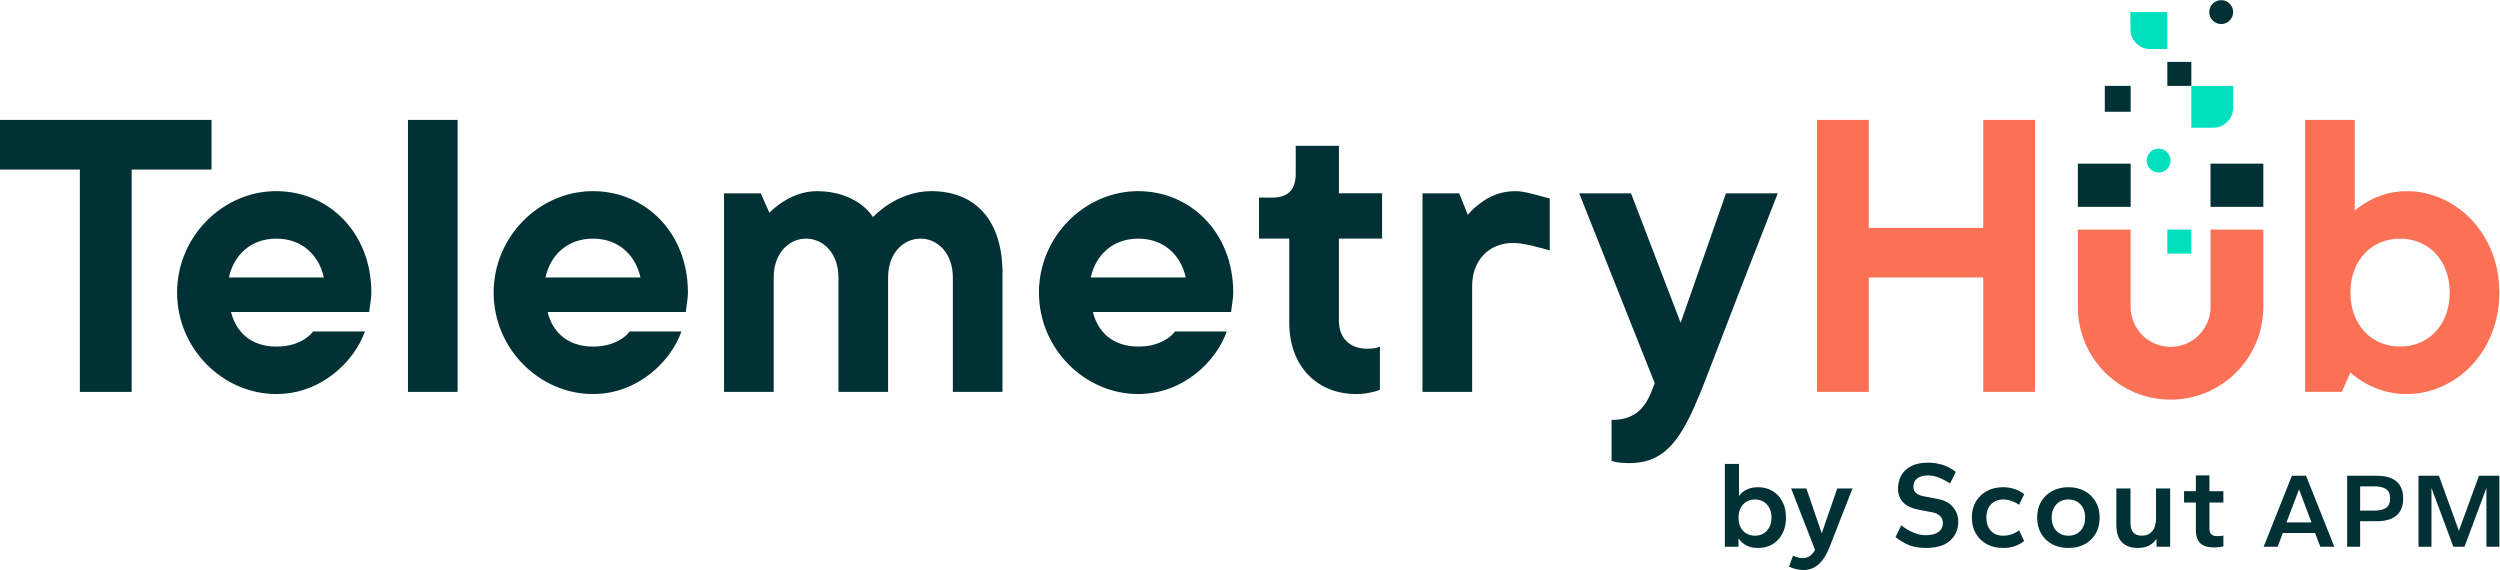 <svg xml:space="preserve" width="2666.663" height="608.037" viewBox="0.937 1.191 2666.663 608.037" xmlns="http://www.w3.org/2000/svg" xmlns:svg="http://www.w3.org/2000/svg"><defs><clipPath clipPathUnits="userSpaceOnUse" id="a"><path d="M 0,457 H 2001 V 0 H 0 Z"/></clipPath></defs><g transform="matrix(1.333,0,0,-1.333,0,609.333)"><g><g clip-path="url(#a)"><g transform="translate(1405.05,27.561)"><path d="m 0,0 c 2.58,0 4.86,0.595 6.85,1.786 1.98,1.19 3.54,2.877 4.66,5.059 1.13,2.183 1.69,4.729 1.69,7.64 0,2.976 -0.56,5.522 -1.69,7.639 -1.12,2.183 -2.68,3.869 -4.66,5.06 -1.99,1.19 -4.27,1.785 -6.85,1.785 -2.58,0 -4.86,-0.595 -6.84,-1.785 -1.99,-1.191 -3.54,-2.877 -4.67,-5.06 -1.12,-2.117 -1.68,-4.663 -1.68,-7.639 0,-2.911 0.53,-5.457 1.58,-7.64 1.13,-2.182 2.68,-3.869 4.67,-5.059 C -4.89,0.595 -2.58,0 0,0 m 2.48,-9.822 c -3.7,0 -6.88,0.694 -9.52,2.083 -2.65,1.456 -4.7,3.341 -6.15,5.655 V -8.83 H -24.11 V 57.443 H -12.8 V 31.847 c 1.53,2.116 3.58,3.803 6.16,5.059 2.57,1.257 5.62,1.885 9.12,1.885 4.24,0 8.04,-0.992 11.41,-2.976 3.38,-1.918 6.02,-4.696 7.94,-8.334 1.98,-3.637 2.98,-7.97 2.98,-12.996 0,-5.027 -1,-9.359 -2.98,-12.997 C 19.91,-2.15 17.27,-4.961 13.89,-6.945 10.52,-8.863 6.72,-9.822 2.48,-9.822" fill="#013134"/></g><g transform="translate(1444.08,0.079)"><path d="m 0,0 c -2.12,0 -4.23,0.265 -6.35,0.794 -2.12,0.463 -3.93,1.125 -5.46,1.984 l 3.18,8.632 c 1.26,-0.529 2.55,-0.959 3.87,-1.29 1.32,-0.397 2.64,-0.595 3.97,-0.595 1.39,0 2.64,0.231 3.77,0.694 1.12,0.397 2.18,1.092 3.17,2.084 1.06,0.992 2.02,2.248 2.88,3.77 l -19.15,49.208 h 12.2 l 12.31,-35.914 12.4,35.914 h 12.2 L 20.74,18.652 C 18.88,13.956 16.87,10.252 14.68,7.541 12.5,4.829 10.19,2.911 7.74,1.786 5.29,0.596 2.71,0 0,0" fill="#013134"/></g><g transform="translate(1541.72,17.739)"><path d="m 0,0 c -4.63,0 -8.87,0.661 -12.7,1.984 -3.84,1.389 -7.68,3.638 -11.51,6.747 l 4.56,9.325 c 3.57,-2.711 6.98,-4.696 10.22,-5.952 3.24,-1.257 6.38,-1.885 9.43,-1.885 4.43,0 7.8,0.86 10.12,2.579 2.38,1.72 3.57,4.134 3.57,7.243 0,2.116 -0.73,3.935 -2.19,5.456 -1.45,1.521 -3.6,2.547 -6.44,3.076 l -10.02,1.885 c -6.09,1.124 -10.49,3.141 -13.2,6.052 -2.71,2.91 -4.07,6.514 -4.07,10.814 0,3.836 0.83,7.341 2.48,10.516 1.72,3.175 4.34,5.688 7.84,7.54 3.57,1.918 8.1,2.877 13.59,2.877 3.84,0 7.61,-0.529 11.31,-1.587 3.71,-1.059 7.38,-2.977 11.02,-5.755 L 19.44,51.59 c -3.04,1.984 -6.02,3.538 -8.93,4.663 -2.84,1.19 -5.72,1.785 -8.63,1.785 -3.97,0 -6.94,-0.826 -8.93,-2.48 -1.92,-1.587 -2.87,-3.77 -2.87,-6.548 0,-2.116 0.72,-3.803 2.18,-5.06 1.45,-1.256 3.6,-2.149 6.45,-2.678 L 8.73,39.387 C 14.75,38.328 19.11,36.08 21.82,32.64 24.6,29.267 25.99,25.497 25.99,21.33 25.99,14.849 23.77,9.657 19.34,5.754 14.91,1.918 8.46,0 0,0" fill="#013134"/></g><g transform="translate(1603.58,17.739)"><path d="m 0,0 c -4.89,0 -9.22,0.992 -12.99,2.976 -3.71,2.051 -6.65,4.895 -8.83,8.532 -2.12,3.638 -3.18,7.904 -3.18,12.799 0,4.894 1.06,9.16 3.18,12.798 2.18,3.638 5.12,6.449 8.83,8.433 3.77,2.05 8.1,3.075 12.99,3.075 3.38,0 6.45,-0.496 9.23,-1.488 2.78,-0.926 5.33,-2.282 7.64,-4.067 L 12.8,34.525 C 10.75,35.98 8.64,37.039 6.45,37.7 4.34,38.428 2.19,38.791 0,38.791 c -2.71,0 -5.06,-0.595 -7.04,-1.785 -1.98,-1.125 -3.54,-2.778 -4.66,-4.961 -1.13,-2.116 -1.69,-4.696 -1.69,-7.738 0,-2.977 0.56,-5.556 1.69,-7.739 1.12,-2.182 2.68,-3.869 4.66,-5.06 1.98,-1.124 4.33,-1.686 7.04,-1.686 2.19,0 4.34,0.331 6.45,0.992 2.19,0.728 4.3,1.819 6.35,3.274 L 16.87,5.556 C 14.56,3.77 12.01,2.381 9.23,1.389 6.45,0.463 3.38,0 0,0" fill="#013134"/></g><g transform="translate(1655.84,27.561)"><path d="m 0,0 c 2.71,0 5.06,0.595 7.05,1.786 1.98,1.19 3.54,2.877 4.66,5.059 1.12,2.183 1.69,4.729 1.69,7.64 0,2.976 -0.57,5.522 -1.69,7.639 -1.12,2.183 -2.68,3.869 -4.66,5.06 -1.99,1.19 -4.34,1.785 -7.05,1.785 -2.64,0 -4.99,-0.595 -7.04,-1.785 -1.99,-1.191 -3.54,-2.877 -4.66,-5.06 -1.13,-2.117 -1.69,-4.663 -1.69,-7.639 0,-2.911 0.56,-5.457 1.69,-7.64 1.12,-2.182 2.67,-3.869 4.66,-5.059 C -5.06,0.595 -2.71,0 0,0 m 0,-9.822 c -4.89,0 -9.22,0.992 -12.99,2.976 -3.71,2.051 -6.65,4.895 -8.83,8.532 -2.12,3.638 -3.18,7.904 -3.18,12.799 0,4.894 1.06,9.16 3.18,12.798 2.18,3.638 5.12,6.449 8.83,8.433 3.77,2.05 8.1,3.075 12.99,3.075 4.96,0 9.3,-1.025 13,-3.075 3.7,-1.984 6.61,-4.795 8.73,-8.433 C 23.91,23.645 25,19.379 25,14.485 25,9.59 23.95,5.324 21.83,1.686 19.71,-1.951 16.77,-4.795 13,-6.846 9.23,-8.83 4.9,-9.822 0,-9.822" fill="#013134"/></g><g transform="translate(1711.27,17.739)"><path d="m 0,0 c -5.36,0 -9.56,1.521 -12.6,4.564 -2.98,3.042 -4.47,7.738 -4.47,14.088 V 47.621 H -5.76 V 20.338 c 0,-3.571 0.73,-6.217 2.19,-7.937 1.52,-1.719 3.8,-2.579 6.84,-2.579 3.57,0 6.35,1.19 8.34,3.571 2.05,2.448 3.07,5.821 3.07,10.12 V 47.621 H 25.99 V 0.992 H 15.08 v 6.35 C 13.69,5.093 11.74,3.307 9.22,1.984 6.71,0.661 3.64,0 0,0" fill="#013134"/></g><g transform="translate(1772.38,18.164)"><path d="m 0,0 c -5.04,0 -8.72,1.134 -11.05,3.402 -2.33,2.267 -3.5,5.795 -3.5,10.582 V 35.905 H -24 v 9.071 h 9.45 V 57.637 H -3.68 V 44.976 H 7.47 V 35.905 H -3.68 V 14.929 c 0,-1.953 0.5,-3.433 1.51,-4.441 C -1.16,9.543 0.35,9.071 2.37,9.071 3.12,9.071 4,9.102 5.01,9.165 6.08,9.228 6.9,9.323 7.47,9.449 V 0.851 C 6.59,0.599 5.45,0.41 4.07,0.284 2.74,0.095 1.39,0 0,0" fill="#013134"/></g><g transform="translate(1830.35,38.205)"><path d="M 0,0 H 19.99 L 10.04,26.447 Z M -18.28,-19.474 4.34,37.331 H 15.65 L 38.27,-19.474 H 27.05 l -4.17,10.97 H -2.97 l -4.08,-10.97 z" fill="#013134"/></g><g transform="translate(1889.28,47.644)"><path d="m 0,0 h 11.31 c 4.08,0 7.2,0.709 9.35,2.126 2.21,1.474 3.32,3.997 3.32,7.568 0,3.572 -1.05,6.066 -3.15,7.484 -2.1,1.474 -5.27,2.211 -9.52,2.211 l -11.31,0 z m -10.38,-28.913 v 56.805 h 23.47 c 7.14,0 12.47,-1.53 15.99,-4.592 3.57,-3.061 5.36,-7.596 5.36,-13.606 0,-6.009 -1.79,-10.544 -5.36,-13.606 -3.52,-3.061 -8.85,-4.592 -15.99,-4.592 H 0 v -20.409 z" fill="#013134"/></g><g transform="translate(1935.99,18.731)"><path d="M 0,0 V 56.805 H 16.33 L 32.31,12.756 48.39,56.805 H 64.71 V 0 H 54.34 V 47.026 L 36.82,0 H 27.89 L 10.37,47.026 V 0 Z" fill="#013134"/></g><g transform="translate(64.614,142.628)"><path d="m 0,0 h 41.455 v 177.914 h 63.911 v 39.729 H -63.911 V 177.914 H 0 Z" fill="#013134"/></g><g transform="translate(183.859,234.176)"><path d="m 0,0 c 3.8,17.619 17.273,31.092 38.001,31.092 20.727,0 34.2,-13.473 38.001,-31.092 z m 67.365,-43.183 c -1.727,-2.418 -4.146,-4.491 -6.909,-6.218 -5.182,-3.109 -11.746,-5.873 -22.455,-5.873 -20.728,0 -32.474,12.091 -36.274,27.637 h 110.548 l 0.691,5.182 c 0.346,3.109 1.037,6.564 1.037,10.364 0,48.365 -34.547,81.184 -76.002,81.184 -42.838,0 -79.457,-36.274 -79.457,-81.184 0,-44.91 36.619,-81.184 79.457,-81.184 35.928,0 62.528,26.255 70.82,50.092 z" fill="#013134"/></g><path d="m 327.145,142.628 h 39.728 v 217.643 h -39.728 z" fill="#013134"/><g transform="translate(437.174,234.176)"><path d="M 0,0 C 3.801,17.619 17.274,31.092 38.001,31.092 58.729,31.092 72.202,17.619 76.002,0 Z m 67.366,-43.183 c -1.727,-2.418 -4.146,-4.491 -6.909,-6.218 -5.182,-3.109 -11.746,-5.873 -22.456,-5.873 -20.727,0 -32.473,12.091 -36.273,27.637 h 110.548 l 0.691,5.182 c 0.346,3.109 1.036,6.564 1.036,10.364 0,48.365 -34.546,81.184 -76.002,81.184 -42.837,0 -79.456,-36.274 -79.456,-81.184 0,-44.91 36.619,-81.184 79.456,-81.184 35.929,0 62.529,26.255 70.821,50.092 z" fill="#013134"/></g><g transform="translate(580.077,142.628)"><path d="m 0,0 h 39.728 v 91.548 c 0,19.346 12.092,31.092 25.91,31.092 13.819,0 25.91,-11.746 25.91,-31.092 V 0 h 39.728 v 91.548 c 0,19.346 12.091,31.092 25.91,31.092 13.818,0 25.91,-11.746 25.91,-31.092 V 0 h 39.728 v 95.003 c 0,43.183 -22.455,65.638 -57.001,65.638 -13.819,0 -25.565,-5.182 -33.856,-10.364 -4.836,-3.109 -8.982,-6.564 -12.782,-10.364 -2.418,3.8 -5.873,7.255 -10.019,10.364 -7.254,5.182 -18.655,10.364 -34.891,10.364 -11.401,0 -20.728,-4.491 -27.292,-8.637 -3.8,-2.418 -7.6,-5.527 -10.709,-8.636 l -6.91,15.546 H 0 Z" fill="#013134"/></g><g transform="translate(873.529,234.176)"><path d="M 0,0 C 3.8,17.619 17.273,31.092 38.001,31.092 58.729,31.092 72.202,17.619 76.002,0 Z m 67.365,-43.183 c -1.727,-2.418 -4.145,-4.491 -6.909,-6.218 -5.182,-3.109 -11.746,-5.873 -22.455,-5.873 -20.728,0 -32.473,12.091 -36.274,27.637 h 110.549 l 0.691,5.182 c 0.345,3.109 1.036,6.564 1.036,10.364 0,48.365 -34.546,81.184 -76.002,81.184 -42.837,0 -79.457,-36.274 -79.457,-81.184 0,-44.91 36.62,-81.184 79.457,-81.184 35.928,0 62.529,26.255 70.82,50.092 z" fill="#013134"/></g><g transform="translate(1032.36,197.903)"><path d="m 0,0 c 0,-34.547 22.11,-57.002 53.55,-57.002 5.18,0 9.67,0.691 13.47,1.727 2.07,0.346 3.8,1.037 5.53,1.728 v 34.546 l -2.76,-1.036 c -1.73,-0.346 -3.81,-0.691 -7.61,-0.691 -13.81,0 -22.45,8.636 -22.45,22.455 v 65.638 h 34.55 v 36.274 H 39.73 V 141.64 H 5.18 v -22.455 c 0,-12.783 -6.22,-19.001 -19,-19.001 H -24.18 V 67.365 H 0 Z" fill="#013134"/></g><g transform="translate(1138.98,142.628)"><path d="m 0,0 h 39.73 v 84.639 c 0,20.728 13.47,34.546 32.81,34.546 4.15,0 6.44,-0.524 13.26,-1.727 l 16.04,-4.156 v 41.456 l -15.69,4.156 c -4.68,1.083 -8.08,1.727 -11.88,1.727 -12.09,0 -21.42,-4.491 -27.98,-9.673 -3.8,-2.764 -7.26,-5.873 -10.02,-9.327 l -6.91,17.273 H 0 Z" fill="#013134"/></g><g transform="translate(1290.28,87.354)"><path d="m 0,0 4.15,-1.036 c 2.41,-0.346 5.87,-0.691 9.67,-0.691 25.91,0 39.73,14.164 55.27,51.82 2.08,3.8 17.62,45.255 33.17,85.329 L 133,214.188 H 91.55 L 55.27,110.549 15.55,214.188 H -25.91 L 34.55,62.184 31.09,53.547 C 25.91,41.456 17.62,32.819 0,32.819 Z" fill="#013134"/></g><g transform="translate(1454.67,142.628)"><path d="M 0,0 H 41.45 V 91.548 H 133 V 0 h 41.45 V 217.643 H 133 V 131.277 H 41.45 v 86.366 H 0 Z" fill="#fa7156"/></g><g transform="translate(1921.25,178.902)"><path d="m 0,0 c -22.46,0 -39.73,16.928 -39.73,43.183 0,26.255 17.27,43.183 39.73,43.183 22.45,0 39.72,-16.928 39.72,-43.183 C 39.72,16.928 22.45,0 0,0 m -76.01,-36.274 h 29.37 l 6.91,15.546 c 3.45,-3.109 7.6,-6.218 12.09,-8.636 7.94,-4.491 19,-8.637 32.82,-8.637 39.73,0 74.27,34.201 74.27,81.184 0,46.983 -34.54,81.184 -74.27,81.184 -13.47,0 -23.15,-4.146 -30.4,-7.946 -4.15,-2.418 -7.95,-4.836 -11.06,-7.6 v 72.547 h -39.73 z" fill="#fa7156"/></g><g transform="translate(1663.4,272.507)"><path d="m 0,0 h 42.22 v -61.864 c 0,-17.657 14.32,-31.972 31.98,-31.972 17.65,0 31.97,14.315 31.97,31.972 V 0 h 42.22 v -61.864 c 0,-40.977 -33.22,-74.195 -74.19,-74.195 -40.98,0 -74.2,33.218 -74.2,74.195 z" fill="#fa7156" fill-rule="evenodd"/></g><path d="m 1705.66,290.717 h -42.25 v 34.547 h 42.25 z" fill="#013134" fill-rule="evenodd"/><path d="m 1811.81,290.717 h -42.25 v 34.547 h 42.25 z" fill="#013134" fill-rule="evenodd"/><g transform="translate(1768.54,446.544)"><path d="m 0,0 c 0,5.281 4.28,9.563 9.56,9.563 5.28,0 9.56,-4.282 9.56,-9.563 0,-5.281 -4.28,-9.563 -9.56,-9.563 C 4.28,-9.563 0,-5.281 0,0" fill="#013134"/></g><g transform="translate(1718.47,327.754)"><path d="m 0,0 c 0,5.281 4.28,9.562 9.56,9.562 5.29,0 9.57,-4.281 9.57,-9.562 0,-5.282 -4.28,-9.563 -9.57,-9.563 C 4.28,-9.563 0,-5.282 0,0" fill="#00e0bf"/></g><g transform="translate(1705.47,446.544)"><path d="M 0,0 H 29.54 V -29.543 H 15.67 C 7.02,-29.543 0,-22.527 0,-13.872 Z" fill="#00e0bf"/></g><path d="m 1735.01,272.507 h 19.2 v -19.193 h -19.2 z" fill="#00e0bf"/><path d="m 1735.01,406.685 h 19.2 v -19.192 h -19.2 z" fill="#013134"/><path d="m 1684.96,387.493 h 20.7 v -20.7 h -20.7 z" fill="#013134"/><g transform="translate(1754.21,387.493)"><path d="m 0,0 h 33.45 v -17.494 c 0,-8.818 -7.14,-15.966 -15.96,-15.966 H 0 Z" fill="#00e0bf"/></g></g></g></g></svg>